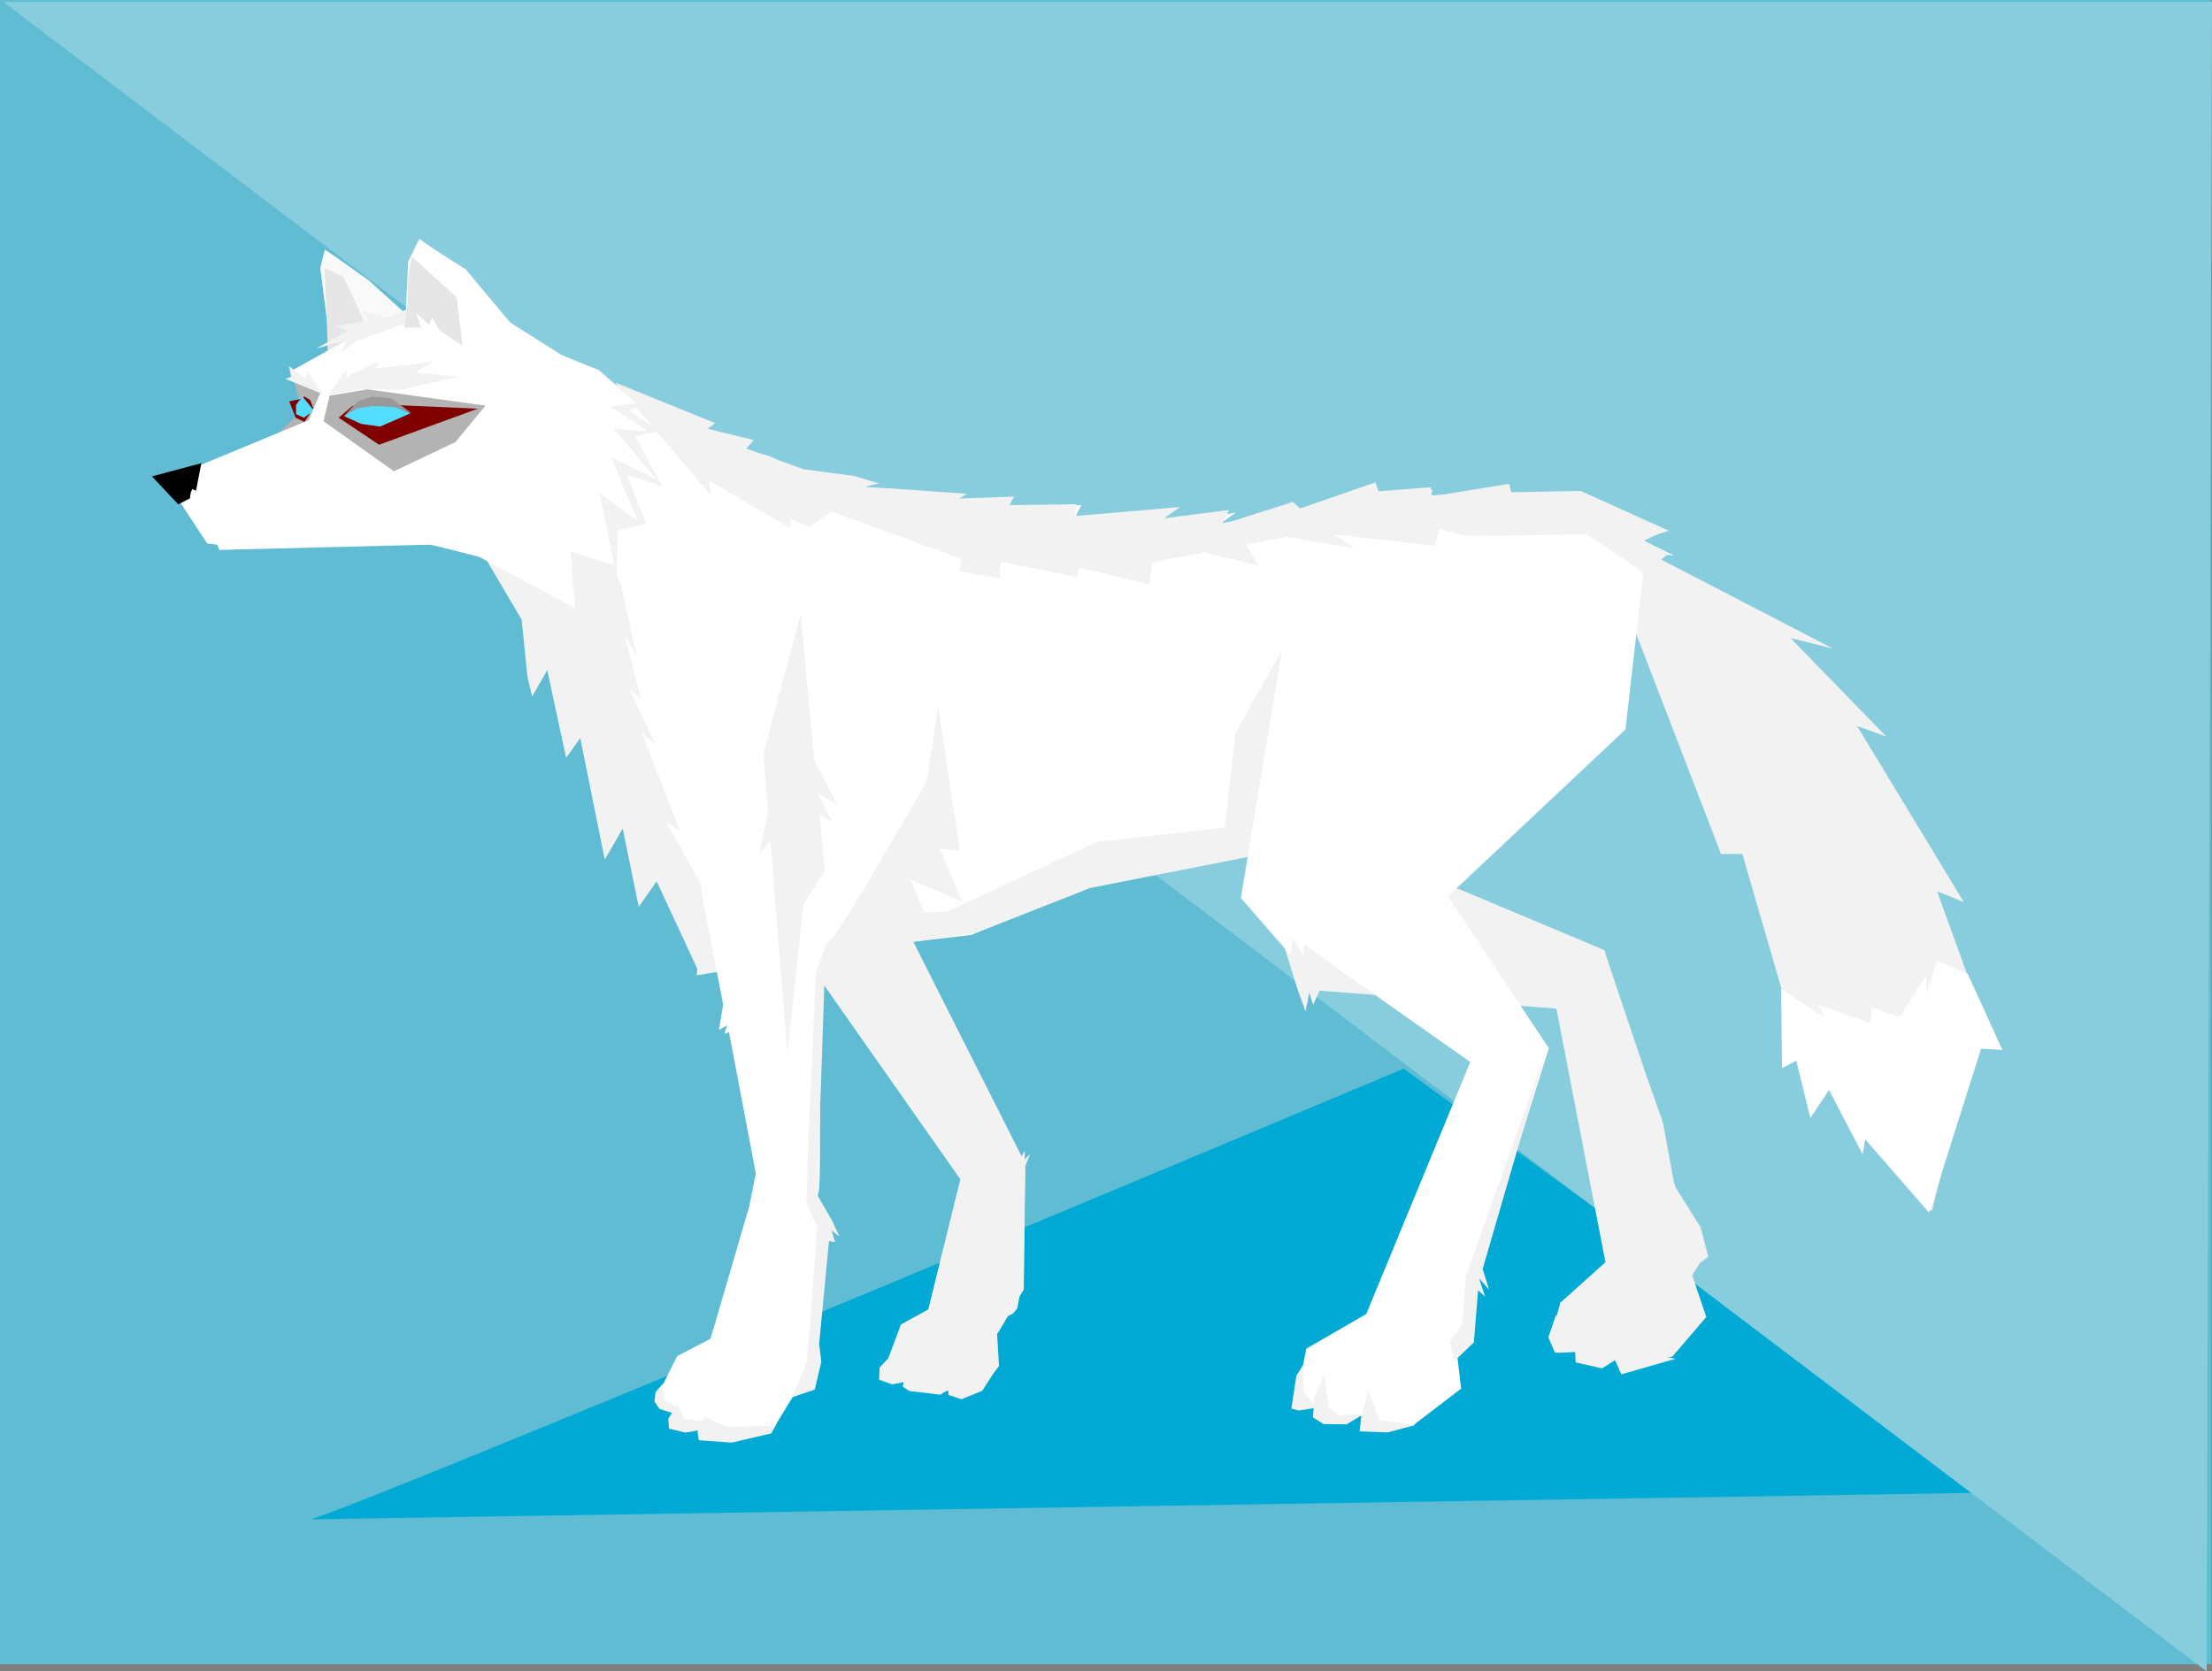 <?xml version="1.0" encoding="UTF-8" standalone="no"?>
<!-- Created with Inkscape (http://www.inkscape.org/) -->

<svg
   xmlns:dc="http://purl.org/dc/elements/1.1/"
   xmlns:cc="http://creativecommons.org/ns#"
   xmlns:rdf="http://www.w3.org/1999/02/22-rdf-syntax-ns#"
   xmlns:svg="http://www.w3.org/2000/svg"
   xmlns="http://www.w3.org/2000/svg"
   xmlns:sodipodi="http://sodipodi.sourceforge.net/DTD/sodipodi-0.dtd"
   xmlns:inkscape="http://www.inkscape.org/namespaces/inkscape"
   width="1675.284"
   height="1266.132"
   id="svg3643"
   version="1.1"
   inkscape:version="0.48.3.1 r9886"
   sodipodi:docname="New document 4">
  <rect width="100%" height="100%" fill="#808080" stroke="none"/>
  <defs
     id="defs3" />
  <sodipodi:namedview
     inkscape:document-units="mm"
     id="base"
     pagecolor="#ffffff"
     bordercolor="#666666"
     borderopacity="1.0"
     inkscape:pageopacity="0.0"
     inkscape:pageshadow="2"
     inkscape:zoom="0.35"
     inkscape:cx="1107.6418"
     inkscape:cy="570.20872"
     inkscape:current-layer="layer1"
     showgrid="false"
     units="mm"
     fit-margin-top="0"
     fit-margin-left="0"
     fit-margin-right="0"
     fit-margin-bottom="0"
     inkscape:window-width="1366"
     inkscape:window-height="746"
     inkscape:window-x="-8"
     inkscape:window-y="1016"
     inkscape:window-maximized="1" />
  <g
     inkscape:label="Layer 1"
     inkscape:groupmode="layer"
     id="layer1"
     transform="translate(757.642,163.561)">
    <rect
       style="fill:#5fbcd3;fill-opacity:1;fill-rule:nonzero;stroke:none"
       id="rect4998-0-2-1"
       width="1674.833"
       height="1260.67"
       x="-757.642"
       y="-163.561"
       inkscape:export-filename="D:\images\PNG\g3968.png"
       inkscape:export-xdpi="41.097588"
       inkscape:export-ydpi="41.097588" />
    <path
       style="fill:#00aad4;stroke:none"
       d="M -522.836,987.413 C -492.531,981.353 305.489,645.982 305.489,645.982 l 440.426,321.228 z"
       id="path5996-7"
       inkscape:connector-curvature="0"
       inkscape:export-filename="D:\images\PNG\g3968.png"
       inkscape:export-xdpi="41"
       inkscape:export-ydpi="41" />
    <path
       style="fill:#87cdde;fill-opacity:1;stroke:none"
       d="M -755.171,-162.14 913.601,1102.571 917.642,-162.14 z"
       id="path5994-4"
       inkscape:connector-curvature="0"
       inkscape:export-filename="D:\images\PNG\g3968.png"
       inkscape:export-xdpi="41"
       inkscape:export-ydpi="41" />
    <path
       style="fill:#f2f2f2;fill-opacity:1;stroke:none"
       d="m -153.174,554.794 122.857,175 -24.286,98.571 -20.714,11.429 -15,40 18.571,2.857 0,5 26.429,4.286 5.714,-2.143 0.714,2.143 25.714,-4.286 12.143,-16.428 -1.429,-24.286 20,-33.571 1.429,-92.857 -105,-208.571 z"
       id="path5166-3-9-0"
       inkscape:connector-curvature="0"
       inkscape:export-filename="D:\images\PNG\g3968.png"
       inkscape:export-xdpi="41.097588"
       inkscape:export-ydpi="41.097588" />
    <path
       style="fill:#ffffff;fill-opacity:1;stroke:none"
       d="m 47.541,230.509 40.714,-4.286 37.143,-2.143 -13.571,7.857 24.286,0 42.143,-7.143 -12.143,8.571 58.572,-12.857 c 0,0 -7.857,5.714 -5,5.714 2.857,0 64.286,-20 64.286,-20 l -1.429,2.857 45,-1.429 -2.857,4.286 52.857,-3.571 -2.857,2.857 63.571,-0.714 42.143,19.286 25.714,8.571 -20.663,6.862 24.617,12.027 -29.668,-3.174 10.714,33.571 -22.143,-16.428 -40,136.429 -15.714,19.286 L 32.541,515.509 53.969,341.937 z"
       id="path5395-3-5-9"
       inkscape:connector-curvature="0"
       sodipodi:nodetypes="ccccccccsccccccccccccccccccc"
       inkscape:export-filename="D:\images\PNG\g3968.png"
       inkscape:export-xdpi="41.097588"
       inkscape:export-ydpi="41.097588" />
    <path
       style="fill:#ffffff;fill-opacity:1;stroke:none"
       d="m -357.938,100.09 48.235,18.688 46.312,23.133 45.987,16.992 -13.132,0 19.844,7.371 18.726,5.761 -4.322,3.571 22.808,6.963 21.675,10.812 -7.194,3.117 25.823,0.656 29.501,4.777 -11.591,6.541 31.119,-0.062 49.815,3.745 c 0,0 -14.255,7.589 -10.285,6.837 l 44.616,-4.338 -9.406,6.107 70.701,-1.708 -4.753,9.42 68.634,134.421 -17.676,125.166 -129.548,56.643 -189.825,22.011 -14.744,-2.964 -36.365,-69.701 -8.081,23.234 -16.112,-67.507 -10.152,32.151 -23.601,-109.637 -3.673,32.866 -19.265,-73.078 -7.244,21.805 -26.59,-126.218 z"
       id="path4984-2-9-4"
       inkscape:connector-curvature="0"
       sodipodi:nodetypes="ccccccccccccccccsccccccccccccccccccc"
       inkscape:export-filename="D:\images\PNG\g3968.png"
       inkscape:export-xdpi="41.097588"
       inkscape:export-ydpi="41.097588" />
    <path
       style="fill:#f2f2f2;fill-opacity:1;stroke:none"
       d="m 206.826,526.937 18.571,60 5.714,15.714 2.857,-14.286 2.857,9.286 5,-10.714 179.286,13.572 37.143,192.143 -34.286,30.714 -6.429,25 4.286,12.857 15.714,-0.714 -1.429,6.428 21.429,2.857 12.857,-5.714 0.714,7.857 37.857,-7.857 25.714,-30 -10.714,-31.429 5.714,-9.286 6.428,-5 -5.714,-22.143 -19.286,-30.714 -53.571,-179.286 -142.857,-60 z"
       id="path5448-4-4-8"
       inkscape:connector-curvature="0"
       inkscape:export-filename="D:\images\PNG\g3968.png"
       inkscape:export-xdpi="41.097588"
       inkscape:export-ydpi="41.097588" />
    <path
       style="fill:#f2f2f2;fill-opacity:1;stroke:none"
       d="m -151.203,562.156 133.34,-19.193 85.863,-33.84 228.295,-44.952 35.355,-19.193 -258.599,29.294 -113.137,52.528 -146.472,7.071 -39.396,6.061 -4.041,35.355 z"
       id="path5446-1-5-8"
       inkscape:connector-curvature="0"
       sodipodi:nodetypes="ccccccccccc"
       inkscape:export-filename="D:\images\PNG\g3968.png"
       inkscape:export-xdpi="41.097588"
       inkscape:export-ydpi="41.097588" />
    <path
       style="fill:#f2f2f2;fill-opacity:1;stroke:none"
       d="m -291.745,126.223 75.714,30.714 -5.714,4.286 35,8.571 -5.714,6.429 43.571,15.714 37.857,5 19.286,5.714 c 0,0 -14.286,2.857 -8.571,2.857 5.714,0 75,5 75,5 l -5.714,3.571 41.428,-1.429 -3.571,6.429 50.475,-0.656 -1.082,8.939 79.892,-6.854 -12.143,8.571 49.029,-6.266 -4.893,10.941 53.435,-17.122 5.412,5.044 57.058,-19.821 2.356,6.777 39.566,-3.113 1.033,6.898 58.365,-9.423 1.689,6.346 52.464,-1.003 65.166,29.403 -17.265,8.332 18.512,9.853 -24.195,20.025 -149.194,-38.791 -3.47,12.836 -76.627,-8.727 16.023,10.594 -51.678,-8.675 -30.949,5.831 10.064,16.035 -41.429,-10.098 -39.2,7.419 -2.518,16.673 -52.229,-12.368 -3.356,6.599 -56.872,-11.232 -0.731,12.412 -96.995,-16.808 -61.386,-28.556 -0.193,7.451 -61.389,-36.098 1.183,11.488 z"
       id="path5397-2-0-2"
       inkscape:connector-curvature="0"
       sodipodi:nodetypes="ccccccccsccccccccccccccccccccccccccccccccccccccccccc"
       inkscape:export-filename="D:\images\PNG\g3968.png"
       inkscape:export-xdpi="41.097588"
       inkscape:export-ydpi="41.097588" />
    <path
       style="fill:#b3b3b3;fill-opacity:1;stroke:none"
       d="m -535.626,122.905 6.839,24.433 -18.747,17.955 61.812,77.987 -23.739,-82.327 -1.263,-44.699 z"
       id="path4932-9-5-4"
       inkscape:connector-curvature="0"
       sodipodi:nodetypes="ccccccc"
       inkscape:export-filename="D:\images\PNG\g3968.png"
       inkscape:export-xdpi="41.097588"
       inkscape:export-ydpi="41.097588" />
    <path
       style="fill:#f9f9f9;stroke:none"
       d="m -506.61,103.237 -3.874,-27.767 -4.611,-35.941 3.431,-13.931 c 2.291,0.869 33.135,23.094 33.135,23.094 l 46.483,41.889 -37.205,12.261 z"
       id="path4860-0-0-8-5"
       inkscape:connector-curvature="0"
       sodipodi:nodetypes="cccccccc"
       inkscape:export-filename="D:\images\PNG\g3968.png"
       inkscape:export-xdpi="41.097588"
       inkscape:export-ydpi="41.097588" />
    <path
       style="fill:#e6e6e6;fill-opacity:1;stroke:none"
       d="m -511.828,39.337 14.142,6.566 15.884,33.919 -2.229,12.594 -25.297,12.966 -0.985,-29.68 z"
       id="path4886-8-8-5"
       inkscape:connector-curvature="0"
       sodipodi:nodetypes="ccccccc"
       inkscape:export-filename="D:\images\PNG\g3968.png"
       inkscape:export-xdpi="41.097588"
       inkscape:export-ydpi="41.097588" />
    <path
       style="fill:#800000;fill-opacity:1;stroke:none"
       d="m -520.429,145.704 -2.219,-6.215 -4.492,-2.7 -3.157,2.008 -8.297,1.674 4.913,12.448 6.668,3.128 z"
       id="path4992-1-3-9-1"
       inkscape:connector-curvature="0"
       sodipodi:nodetypes="cccccccc"
       inkscape:export-filename="D:\images\PNG\g3968.png"
       inkscape:export-xdpi="41.097588"
       inkscape:export-ydpi="41.097588" />
    <path
       style="fill:#55ddff;fill-opacity:1;stroke:none"
       d="m -528.566,136.826 8.593,10.491 -7.448,5.58 -6.019,-2.768 -0.015,-6.975 z"
       id="path4054-3-7-0-7"
       inkscape:connector-curvature="0"
       sodipodi:nodetypes="cccccc"
       inkscape:export-filename="D:\images\PNG\g3968.png"
       inkscape:export-xdpi="41.097588"
       inkscape:export-ydpi="41.097588" />
    <path
       style="fill:#f2f2f2;fill-opacity:1;stroke:none"
       d="m -358.174,349.08 -4.416,-43.286 -39.113,-66.397 49.958,-29.603 35,16.429 29.286,52.857 12.143,55 -9.286,-17.143 12.143,48.571 -8.571,-7.143 20,42.143 -10.714,-9.286 29.286,75 -10.714,-7.143 36.429,65 -10.714,50.714 -32.857,-70.714 -13.572,19.286 -12.143,-59.286 -13.572,23.571 -18.571,-92.143 -10.714,15 -14.286,-66.429 -11.429,20 z"
       id="path4986-4-1-1"
       inkscape:connector-curvature="0"
       sodipodi:nodetypes="ccccccccccccccccccccccccc"
       inkscape:export-filename="D:\images\PNG\g3968.png"
       inkscape:export-xdpi="41.097588"
       inkscape:export-ydpi="41.097588" />
    <path
       style="fill:#f2f2f2;fill-opacity:1;stroke:none"
       d="m -384.202,233.43 c 4.041,3.03 67.67,78.976 67.67,78.976 l 6.205,-43.375 19.54,6.302 1.304,-37.464 21.291,-4.59 -14.41,-36.98 26.409,8.517 -20.387,-37.794 18.172,-3.82 -22.432,-15.729 8.903,-4.082 -31.769,-25.372 -58.405,-6.234 z"
       id="path4988-5-3-1"
       inkscape:connector-curvature="0"
       sodipodi:nodetypes="ccccccccccccccc"
       inkscape:export-filename="D:\images\PNG\g3968.png"
       inkscape:export-xdpi="41.097588"
       inkscape:export-ydpi="41.097588" />
    <path
       style="fill:#ffffff;stroke:none"
       d="m -632.46,199.794 108.571,-45 8.806,-20.566 -22.377,-16.576 72.143,-40 90.332,0.74 42.624,26.98 28.473,11.566 27.813,24.949 -19.205,2.54 28.051,18.607 -25.613,-1.674 32.821,38.5 -34.719,-17.035 20.051,48.29 -28.796,-21.198 11.025,54.64 -33.089,-10.188 3.406,42.742 -72.46,-38.745 c 0,0 -35,-9.286 -37.857,-9.286 -2.857,0 -159.048,3.954 -159.048,3.954 l -1.618,-4.039 -7.551,-0.788 z"
       id="path4858-6-2-5"
       inkscape:connector-curvature="0"
       sodipodi:nodetypes="ccccccccccccccccccccscccc"
       inkscape:export-filename="D:\images\PNG\g3968.png"
       inkscape:export-xdpi="41.097588"
       inkscape:export-ydpi="41.097588" />
    <path
       style="fill:#ffffff;fill-opacity:1;stroke:none"
       d="m -451.418,90.641 1.086,-17.513 1.859,-38.682 8.572,-17.384 c -2.356,0 35.034,23.484 35.034,23.484 l 41.383,49.484 -41.938,9.688 z"
       id="path4860-8-2-2"
       inkscape:connector-curvature="0"
       sodipodi:nodetypes="cccccccc"
       inkscape:export-filename="D:\images\PNG\g3968.png"
       inkscape:export-xdpi="41.097588"
       inkscape:export-ydpi="41.097588" />
    <path
       style="fill:#f2f2f2;fill-opacity:1;stroke:none"
       d="m -447.45,69.794 -16.812,7.281 -19.625,-4.781 6,6.719 -26,4.719 10,3.219 -24.281,13.562 23.656,-6.594 -5.094,9.969 12.375,-9.344 30.313,-10.875 4.406,-1.375 11.469,-0.344 -6.406,-12.156 z"
       id="path4977-0-2-7"
       inkscape:connector-curvature="0"
       inkscape:export-filename="D:\images\PNG\g3968.png"
       inkscape:export-xdpi="41.097588"
       inkscape:export-ydpi="41.097588" />
    <path
       style="fill:#000000;stroke:none"
       d="m -642.56,197.312 37.425,-10.002 -4.067,20.872 -2.791,-1.234 -1.234,2.791 -0.604,4.258 -8.845,4.498 z"
       id="path4888-7-7-6"
       inkscape:connector-curvature="0"
       inkscape:export-filename="D:\images\PNG\g3968.png"
       inkscape:export-xdpi="41.097588"
       inkscape:export-ydpi="41.097588" />
    <path
       style="fill:#b3b3b3;fill-opacity:1;stroke:none"
       d="m -512.638,155.509 25.288,17.993 28.036,19.948 46.581,-22.096 22.774,-27.63 -89.42,-12.334 -28.566,4.75 z"
       id="path4894-7-0-1"
       inkscape:connector-curvature="0"
       sodipodi:nodetypes="cccccccc"
       inkscape:export-filename="D:\images\PNG\g3968.png"
       inkscape:export-xdpi="41.097588"
       inkscape:export-ydpi="41.097588" />
    <path
       style="fill:#f2f2f2;fill-opacity:1;stroke:none"
       d="m -508.652,135.259 13.466,-18.95 0,5.539 24.79,-11.953 -2.142,5.539 42.847,-4.956 -13.466,8.163 32.441,3.207 -42.847,9.912 -29.402,-0.641 z"
       id="path3874-1-4-3-4"
       inkscape:connector-curvature="0"
       inkscape:export-filename="D:\images\PNG\g3968.png"
       inkscape:export-xdpi="41.097588"
       inkscape:export-ydpi="41.097588"
       sodipodi:nodetypes="ccccccccccc" />
    <path
       style="fill:#f2f2f2;fill-opacity:1;stroke:none"
       d="m -512.675,135.231 -12.204,-17.576 -1.087,5.942 -12.842,-9.85 1.652,8.088 -4.372,1.644 z"
       id="path3876-2-3-1-2"
       inkscape:connector-curvature="0"
       sodipodi:nodetypes="ccccccc"
       inkscape:export-filename="D:\images\PNG\g3968.png"
       inkscape:export-xdpi="41.097588"
       inkscape:export-ydpi="41.097588" />
    <path
       style="fill:#800000;fill-opacity:1;stroke:none"
       d="m -501.127,152.87 10.354,-8.839 16.163,-3.535 21.718,3.03 57.074,2.525 -74.751,27.274 z"
       id="path4992-1-3-3"
       inkscape:connector-curvature="0"
       sodipodi:nodetypes="ccccccc"
       inkscape:export-filename="D:\images\PNG\g3968.png"
       inkscape:export-xdpi="41.097588"
       inkscape:export-ydpi="41.097588" />
    <path
       style="fill:#55ddff;fill-opacity:1;stroke:none"
       d="m -497.023,151.713 9.617,-7.196 12.552,-0.799 15.868,0.598 12.225,5.173 -9.921,4.424 -13.085,5.643 -14.227,-1.977 z"
       id="path3966-9-3-3-2"
       inkscape:connector-curvature="0"
       sodipodi:nodetypes="ccccccccc"
       inkscape:export-filename="D:\images\PNG\g3968.png"
       inkscape:export-xdpi="41.097588"
       inkscape:export-ydpi="41.097588" />
    <path
       style="fill:#999999;stroke:none"
       d="m -497.339,151.86 10.607,-11.364 10.607,-3.535 14.9,1.263 15.405,11.364 -12.753,-4.672 -15.531,-1.136 -13.272,2.091 z"
       id="path4957-6-7-2"
       inkscape:connector-curvature="0"
       sodipodi:nodetypes="ccccccccc"
       inkscape:export-filename="D:\images\PNG\g3968.png"
       inkscape:export-xdpi="41.097588"
       inkscape:export-ydpi="41.097588" />
    <path
       style="fill:#e6e6e6;fill-opacity:1;stroke:none"
       d="m -451.471,84.609 c 2.02,0 12.88,0 12.88,0 l -4.041,-11.112 9.849,8.839 2.525,-5.051 5.808,9.597 17.173,11.617 -4.546,-36.871 -34.093,-31.062 -2.525,15.405 -0.767,21.272 z"
       id="path4884-3-0-16"
       inkscape:connector-curvature="0"
       sodipodi:nodetypes="cccccccccccc"
       inkscape:export-filename="D:\images\PNG\g3968.png"
       inkscape:export-xdpi="41.097588"
       inkscape:export-ydpi="41.097588" />
    <path
       style="fill:#f2f2f2;fill-opacity:1;stroke:none"
       d="m -158.938,554.658 111.383,-186.257 16.906,112.516 -15.397,-1.826 17.194,40.254 -39.142,-16.418 14.305,33.927 -54.091,-5.61 7.291,8.941 -17.79,0.079 -6.425,10.323 -40.294,7.103 z"
       id="path5006-0-9-8"
       inkscape:connector-curvature="0"
       sodipodi:nodetypes="ccccccccccccc"
       inkscape:export-filename="D:\images\PNG\g3968.png"
       inkscape:export-xdpi="41.097588"
       inkscape:export-ydpi="41.097588" />
    <path
       style="fill:#ffffff;fill-opacity:1;stroke:none"
       d="m -223.845,294.284 3.288,86.628 -6.061,130.31 16.666,86.173 -3.189,19.224 6.235,-3.471 -2.128,6.432 3.463,-1.298 20.369,107.093 -5.051,25.254 -29.294,100.005 -25.254,13.132 -17.173,34.345 15.152,9.091 -4.041,11.112 25.254,1.01 -2.02,7.071 53.538,-4.041 17.173,-28.284 16.163,-5.051 10.101,-130.31 c 0,0 -10.101,-12.122 -7.071,-19.193 3.03,-7.071 -2.02,-182.838 7.071,-188.899 9.091,-6.061 74.993,-122.85 74.993,-122.85 l 26.022,-168.074 -98.541,-35.901 z"
       id="path4994-1-5-5"
       inkscape:connector-curvature="0"
       sodipodi:nodetypes="ccccccccccccccccccccccscccc"
       inkscape:export-filename="D:\images\PNG\g3968.png"
       inkscape:export-xdpi="41.097588"
       inkscape:export-ydpi="41.097588" />
    <path
       style="fill:#f2f2f2;fill-opacity:1;stroke:none"
       d="m -132.169,552.638 -7.576,21.213 -6.061,138.391 -1.01,35.355 8.081,18.688 -7.576,101.015 -11.377,27.631 17.142,-5.944 0.996,-4.224 3.947,-16.732 -1.645,-13.605 7.466,-77.789 4.659,0.7 -2.734,-8.797 5.898,4.479 -5.331,-11.602 -11.443,-19.882 5.684,-166.821 6.036,8.016 -5.535,-14.452 z"
       id="path4996-9-5-7"
       inkscape:connector-curvature="0"
       sodipodi:nodetypes="ccccccccccccccccccccc"
       inkscape:export-filename="D:\images\PNG\g3968.png"
       inkscape:export-xdpi="41.097588"
       inkscape:export-ydpi="41.097588" />
    <path
       style="fill:#f2f2f2;fill-opacity:1;stroke:none"
       d="m -261.974,898.11 0.875,-7.187 5.52,-6.361 0.648,11.7 9.813,5.763 -1.768,5.209 -11.155,-3.347 z"
       id="path5000-0-8-6"
       inkscape:connector-curvature="0"
       sodipodi:nodetypes="cccccccc"
       inkscape:export-filename="D:\images\PNG\g3968.png"
       inkscape:export-xdpi="41.097588"
       inkscape:export-ydpi="41.097588" />
    <path
       style="fill:#f2f2f2;fill-opacity:1;stroke:none"
       d="m -244.601,900.356 -6.896,10.739 0.508,7.597 12.628,3.003 12.437,-2.245 1.957,-6.061 -15.474,-2.111 z"
       id="path5002-4-3-1"
       inkscape:connector-curvature="0"
       sodipodi:nodetypes="cccccccc"
       inkscape:export-filename="D:\images\PNG\g3968.png"
       inkscape:export-xdpi="41.097588"
       inkscape:export-ydpi="41.097588" />
    <path
       style="fill:#f2f2f2;fill-opacity:1;stroke:none"
       d="m -223.603,909.816 -5.777,11.061 1.028,6.595 24.851,1.8 29.971,-6.979 3.571,-6.25 -36.786,1.429 z"
       id="path5004-2-7-8"
       inkscape:connector-curvature="0"
       sodipodi:nodetypes="cccccccc"
       inkscape:export-filename="D:\images\PNG\g3968.png"
       inkscape:export-xdpi="41.097588"
       inkscape:export-ydpi="41.097588" />
    <path
       style="fill:#f2f2f2;fill-opacity:1;stroke:none"
       d="m -121.33,558.1 49.626,55.926 2.525,24.244 3.03,-9.091 3.03,21.213 4.041,-10.102 60.421,81.715 1.429,83.302 -4.499,40.615 7.336,-12.479 3.953,-1.895 3.257,-3.975 1.768,-9.597 3.157,-4.672 0.758,-92.555 4.041,-10.102 -4.041,4.041 0,-6.566 -2.525,4.041 -82.327,-163.14 z"
       id="path5168-9-8-9"
       inkscape:connector-curvature="0"
       sodipodi:nodetypes="ccccccccccccccccccccc"
       inkscape:export-filename="D:\images\PNG\g3968.png"
       inkscape:export-xdpi="41.097588"
       inkscape:export-ydpi="41.097588" />
    <path
       style="fill:#f2f2f2;fill-opacity:1;stroke:none"
       d="m -151.203,301.536 -28.284,106.066 3.549,44.365 -6.72,31.408 8.466,-9.587 12.888,161.098 12.122,-113.137 16.163,-26.264 -3.969,-42.338 9.675,5.888 -11.186,-22.003 14.782,8.842 -17.15,-33.432 z"
       id="path5399-3-3-2"
       inkscape:connector-curvature="0"
       sodipodi:nodetypes="cccccccccccccc"
       inkscape:export-filename="D:\images\PNG\g3968.png"
       inkscape:export-xdpi="41.097588"
       inkscape:export-ydpi="41.097588" />
    <path
       style="fill:#f2f2f2;fill-opacity:1;stroke:none"
       d="m -84.028,864.444 -7.45,7.955 -0.379,9.218 9.975,3.535 9.849,-1.894 0.631,-2.399 -9.849,-6.44 z"
       id="path5401-1-7-7"
       inkscape:connector-curvature="0"
       sodipodi:nodetypes="cccccccc"
       inkscape:export-filename="D:\images\PNG\g3968.png"
       inkscape:export-xdpi="41.097588"
       inkscape:export-ydpi="41.097588" />
    <path
       style="fill:#f2f2f2;fill-opacity:1;stroke:none"
       d="m -70.644,870 -3.283,16.92 5.051,3.283 23.486,2.778 4.041,-2.778 -16.92,-3.283 z"
       id="path5403-4-9-9"
       inkscape:connector-curvature="0"
       inkscape:export-filename="D:\images\PNG\g3968.png"
       inkscape:export-xdpi="41.097588"
       inkscape:export-ydpi="41.097588" />
    <path
       style="fill:#f2f2f2;fill-opacity:1;stroke:none"
       d="m -39.245,893.187 c 0,-1.607 -0.714,-16.607 -0.714,-16.607 l 5.714,7.679 18.75,1.25 9.286,-7.322 -7.5,11.786 -15.714,6.428 z"
       id="path5405-8-3-5"
       inkscape:connector-curvature="0"
       inkscape:export-filename="D:\images\PNG\g3968.png"
       inkscape:export-xdpi="41.097588"
       inkscape:export-ydpi="41.097588" />
    <path
       style="fill:#f2f2f2;fill-opacity:1;stroke:none"
       d="m 217.502,321.739 -39.396,69.701 -10.101,87.883 145.462,-94.954 z"
       id="path5444-9-9-4"
       inkscape:connector-curvature="0"
       sodipodi:nodetypes="ccccc"
       inkscape:export-filename="D:\images\PNG\g3968.png"
       inkscape:export-xdpi="41.097588"
       inkscape:export-ydpi="41.097588" />
    <path
       style="fill:#f2f2f2;fill-opacity:1;stroke:none"
       d="m 471.051,289.415 74.751,193.949 16.162,0 36.365,125.259 16.162,70.711 c 0,0 12.122,-46.467 16.163,-24.244 4.041,22.223 74.751,98.995 74.751,98.995 l 34.345,-135.36 12.122,10.101 -42.426,-117.178 20.203,8.081 -80.812,-133.34 22.223,8.081 -72.731,-74.751 32.325,8.081 -152.028,-78.792 z"
       id="path5464-3-1-3"
       inkscape:connector-curvature="0"
       sodipodi:nodetypes="cccccsccccccccccc"
       inkscape:export-filename="D:\images\PNG\g3968.png"
       inkscape:export-xdpi="41.097588"
       inkscape:export-ydpi="41.097588" />
    <path
       style="fill:#ffffff;fill-opacity:1;stroke:none"
       d="m 215.482,315.678 -33.335,201.02 37.376,42.931 2.02,-12.122 9.091,15.152 c 0,0 -3.031,-14.142 1.01,-10.102 4.041,4.041 124.249,88.388 124.249,88.388 l -78.792,190.919 -45.457,26.264 -8.39,44.521 16.429,0 -1.429,5 19.286,5 17.857,-4.286 c 0,0 -3.571,9.286 -0.714,9.286 2.857,0 37.857,-1.429 37.857,-1.429 l 36.429,-27.857 -3.571,-30 12.143,-7.857 3.571,-47.143 54.286,-172.857 -76.428,-115 134.45,-126.462 13.526,-118.973 -42.976,-28.851 -100,1.429 z"
       id="path5434-2-8-1"
       inkscape:connector-curvature="0"
       sodipodi:nodetypes="cccccsccccccccscccccccccccc"
       inkscape:export-filename="D:\images\PNG\g3968.png"
       inkscape:export-xdpi="41.097588"
       inkscape:export-ydpi="41.097588" />
    <path
       style="fill:#f2f2f2;fill-opacity:1;stroke:none"
       d="m 413.255,632.651 -60.714,170.714 -2.857,36.429 -9.286,12.857 3.214,15 15,-14.286 3.196,-39.509 5.286,4.859 -4.553,-13.921 7.575,8.614 -4.857,-15.62 z"
       id="path5436-8-2-2"
       inkscape:connector-curvature="0"
       sodipodi:nodetypes="cccccccccccc"
       inkscape:export-filename="D:\images\PNG\g3968.png"
       inkscape:export-xdpi="41.097588"
       inkscape:export-ydpi="41.097588" />
    <path
       style="fill:#f2f2f2;fill-opacity:1;stroke:none"
       d="m 229.683,869.794 -5.536,8.929 -3.75,24.821 5.536,1.429 13.75,-2.143 -10.179,-12.322 z"
       id="path5438-7-8-3"
       inkscape:connector-curvature="0"
       sodipodi:nodetypes="ccccccc"
       inkscape:export-filename="D:\images\PNG\g3968.png"
       inkscape:export-xdpi="41.097588"
       inkscape:export-ydpi="41.097588" />
    <path
       style="fill:#f2f2f2;fill-opacity:1;stroke:none"
       d="m 245.029,878.839 -7.071,15.657 -1.263,15.657 8.081,5.051 17.425,0.253 13.384,-8.081 -19.445,1.515 -7.324,-6.313 z"
       id="path5440-4-0-3"
       inkscape:connector-curvature="0"
       inkscape:export-filename="D:\images\PNG\g3968.png"
       inkscape:export-xdpi="41.097588"
       inkscape:export-ydpi="41.097588" />
    <path
       style="fill:#f2f2f2;fill-opacity:1;stroke:none"
       d="m 278.364,889.95 -5.051,19.698 -1.263,11.112 21.466,0.758 20.708,-5.556 -27.022,-3.536 z"
       id="path5442-8-1-4"
       inkscape:connector-curvature="0"
       inkscape:export-filename="D:\images\PNG\g3968.png"
       inkscape:export-xdpi="41.097588"
       inkscape:export-ydpi="41.097588" />
    <path
       style="fill:#ffffff;fill-opacity:1;stroke:none"
       d="m 591.259,585.389 0.737,60.164 10.768,-5.597 10.718,43.417 14.142,-21.213 25.432,48.847 1.93,-11.5 48.4,55.587 39.396,-124.249 16.163,1.01 -26.264,-57.579 -23.233,-10.102 -8.081,25.254 0,-14.142 -20.203,31.315 -21.213,-7.071 -1.01,12.122 -39.396,-14.142 5.051,10.101 z"
       id="path5466-1-8-1"
       inkscape:connector-curvature="0"
       sodipodi:nodetypes="cccccccccccccccccccc"
       inkscape:export-filename="D:\images\PNG\g3968.png"
       inkscape:export-xdpi="41.097588"
       inkscape:export-ydpi="41.097588" />
    <path
       style="fill:#f2f2f2;fill-opacity:1;stroke:none"
       d="m 458.255,559.08 25,114.286 2.857,-7.143 5,32.857 c 0,0 0.714,-6.429 3.571,-3.571 2.857,2.857 17.143,45.714 17.143,45.714 l -10,-54.286 -12.857,-36.428 z"
       id="path5450-4-4-1"
       inkscape:connector-curvature="0"
       inkscape:export-filename="D:\images\PNG\g3968.png"
       inkscape:export-xdpi="41.097588"
       inkscape:export-ydpi="41.097588" />
    <path
       style="fill:#f2f2f2;fill-opacity:1;stroke:none"
       d="m 421.048,831.866 -6.061,17.678 5.051,11.617 16.668,-1.01 -13.132,-8.586 z"
       id="path5452-3-8-3"
       inkscape:connector-curvature="0"
       inkscape:export-filename="D:\images\PNG\g3968.png"
       inkscape:export-xdpi="41.097588"
       inkscape:export-ydpi="41.097588" />
    <path
       style="fill:#f2f2f2;fill-opacity:1;stroke:none"
       d="m 440.241,841.463 -5.303,12.627 0.758,14.395 19.95,4.546 12.88,-8.081 -21.718,-2.273 z"
       id="path5454-5-6-8"
       inkscape:connector-curvature="0"
       sodipodi:nodetypes="ccccccc"
       inkscape:export-filename="D:\images\PNG\g3968.png"
       inkscape:export-xdpi="41.097588"
       inkscape:export-ydpi="41.097588" />
    <path
       style="fill:#f2f2f2;fill-opacity:1;stroke:none"
       d="m 469.03,841.968 -6.314,18.435 7.576,17.173 41.164,-11.869 -32.072,-5.303 -9.091,-18.688 z"
       id="path5456-5-0-7"
       inkscape:connector-curvature="0"
       inkscape:export-filename="D:\images\PNG\g3968.png"
       inkscape:export-xdpi="41.097588"
       inkscape:export-ydpi="41.097588" />
  </g>
</svg>
